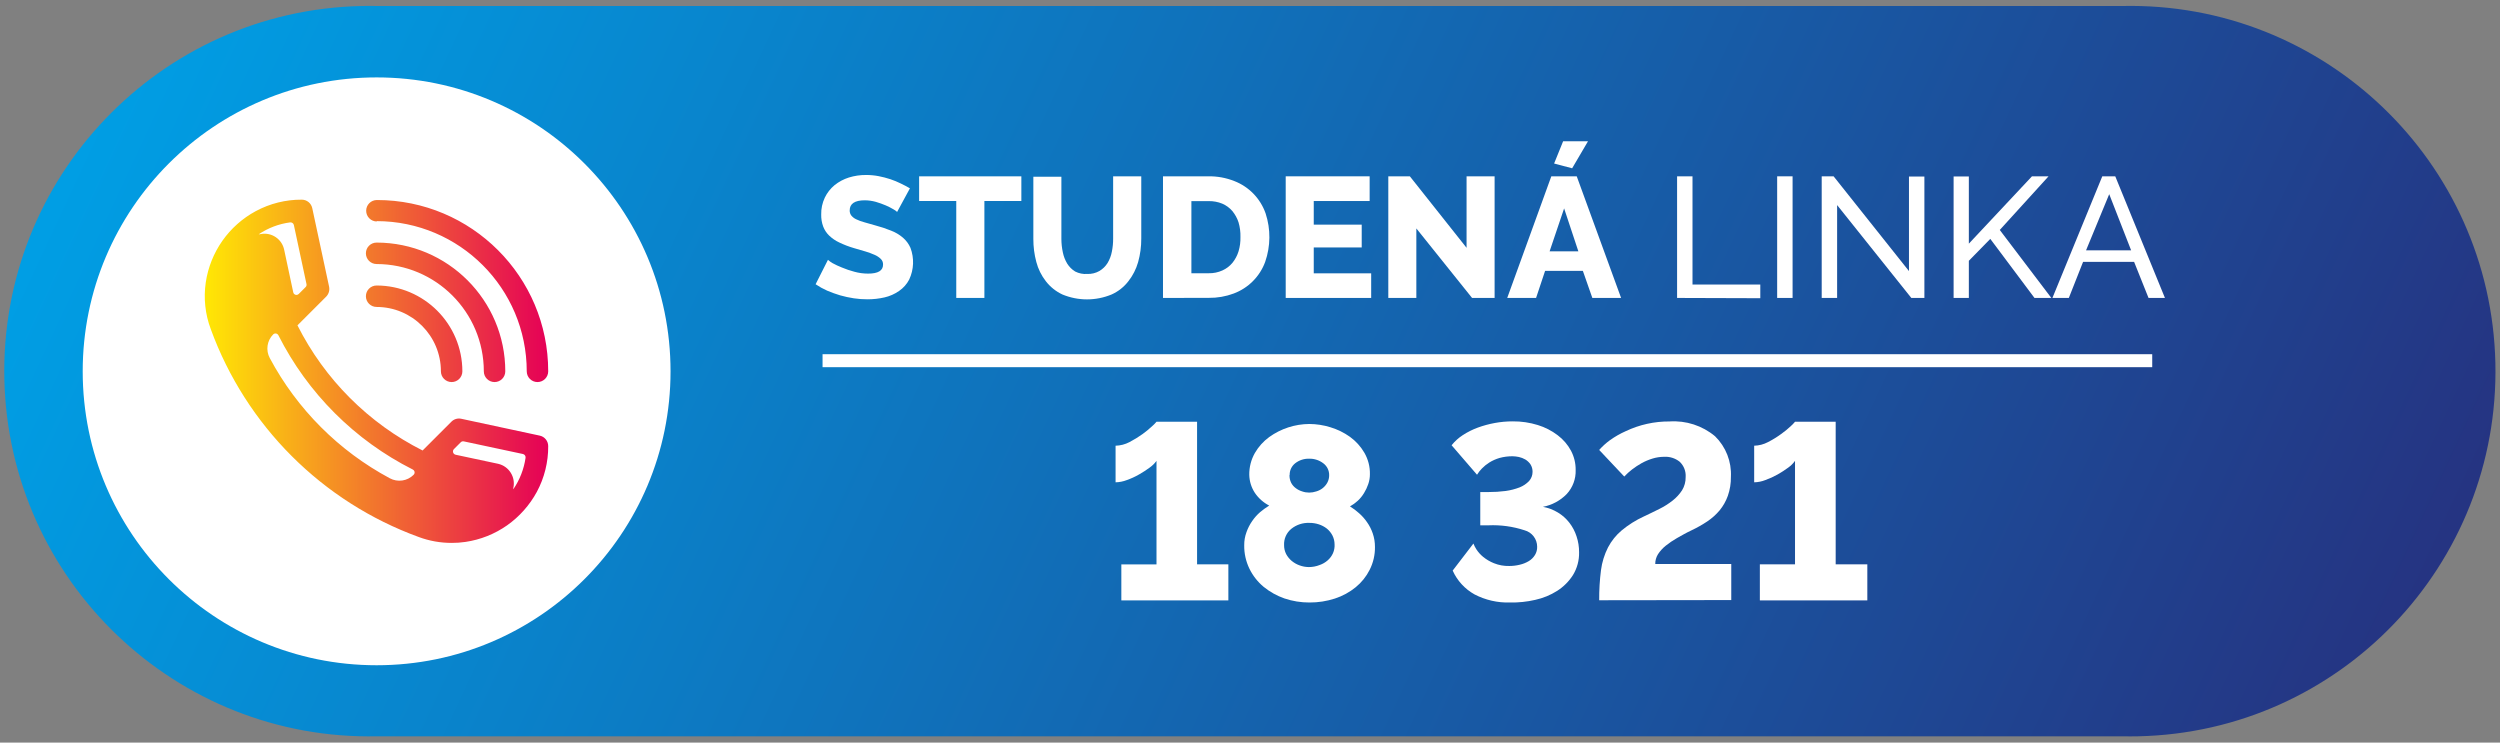 <?xml version="1.0" encoding="utf-8"?>
<!-- Generator: Adobe Illustrator 14.0.0, SVG Export Plug-In . SVG Version: 6.00 Build 43363)  -->
<!DOCTYPE svg PUBLIC "-//W3C//DTD SVG 1.1//EN" "http://www.w3.org/Graphics/SVG/1.1/DTD/svg11.dtd">
<svg version="1.1" id="Layer_1" xmlns="http://www.w3.org/2000/svg" xmlns:xlink="http://www.w3.org/1999/xlink" x="0px" y="0px"
	 width="1431.496px" height="425.197px" viewBox="-7.088 496.062 1431.496 425.197"
	 enable-background="new -7.088 496.062 1431.496 425.197" xml:space="preserve">
<rect x="-7.088" y="496.062" width="1431.496" height="425.197" fill="#808080" stroke="none"/>
<title>CKL_stud-linka_header</title>
<linearGradient id="frame_bttn_1_" gradientUnits="userSpaceOnUse" x1="-58.55" y1="1486.727" x2="173.84" y2="1378.357" gradientTransform="matrix(5.162 0 0 -5.162 411.061 8104.153)">
	<stop  offset="0" style="stop-color:#009EE4"/>
	<stop  offset="1" style="stop-color:#253482"/>
</linearGradient>
<path id="frame_bttn" fill="url(#frame_bttn_1_)" d="M209.134,499.5h998.897c115.473-2.565,211.162,88.963,213.729,204.437
	c2.565,115.473-88.964,211.163-204.437,213.729c-3.097,0.068-6.195,0.068-9.292,0H209.134
	C93.661,920.23-2.028,828.703-4.594,713.228C-7.161,597.756,84.368,502.066,199.842,499.5
	C202.939,499.432,206.037,499.432,209.134,499.5z"/>
<circle fill="#FFFFFF" cx="208.566" cy="708.686" r="168.298"/>
<linearGradient id="SVGID_1_" gradientUnits="userSpaceOnUse" x1="-58.286" y1="1432.534" x2="-20.194" y2="1432.534" gradientTransform="matrix(5.162 0 0 -5.162 411.061 8104.153)">
	<stop  offset="0" style="stop-color:#FFE804"/>
	<stop  offset="1" style="stop-color:#E50057"/>
</linearGradient>
<path fill="url(#SVGID_1_)" d="M208.566,622.678c47.469,0.058,85.928,38.539,85.956,86.008c0,3.394,2.751,6.144,6.144,6.144
	s6.144-2.75,6.144-6.144c0-54.172-43.915-98.088-98.088-98.088c-3.393,0-6.144,2.751-6.144,6.144s2.751,6.144,6.144,6.144
	L208.566,622.678z M208.566,647.252c33.897,0.057,61.354,27.536,61.383,61.434c0,3.394,2.751,6.144,6.144,6.144
	s6.144-2.75,6.144-6.144c-0.028-40.683-32.986-73.664-73.67-73.721c-3.393-0.003-6.146,2.745-6.148,6.138
	c-0.003,3.394,2.745,6.146,6.138,6.149C208.559,647.252,208.563,647.252,208.566,647.252L208.566,647.252z M208.566,671.825
	c20.338,0.028,36.81,16.523,36.81,36.86c0,3.394,2.75,6.144,6.144,6.144c3.393,0,6.143-2.75,6.143-6.144
	c-0.028-27.111-21.984-49.09-49.096-49.147c-3.393,0-6.143,2.751-6.143,6.144C202.423,669.075,205.173,671.825,208.566,671.825z
	 M301.956,745.494l-44.966-9.652c-2.044-0.436-4.168,0.207-5.627,1.703l-16.469,16.469c-30.946-15.59-56.065-40.709-71.655-71.657
	l16.468-16.468c1.444-1.489,2.062-3.594,1.652-5.628l-9.654-45.017c-0.606-2.824-3.1-4.845-5.988-4.853
	c-9.187-0.053-18.239,2.201-26.329,6.556c-15.444,8.319-26.063,23.434-28.651,40.784c-1.333,9.011-0.356,18.212,2.839,26.742
	c20.176,55.35,63.792,98.948,119.151,119.1c6.015,2.227,12.378,3.363,18.792,3.355c2.66,0.016,5.318-0.174,7.95-0.568
	c8.542-1.262,16.672-4.496,23.747-9.447c7.097-5.004,12.944-11.574,17.088-19.205c4.322-8.043,6.559-17.043,6.505-26.174
	C306.824,748.626,304.799,746.105,301.956,745.494z M141.608,630.216h-0.567c5.384-3.626,11.532-5.958,17.966-6.815
	c1-0.133,1.938,0.515,2.168,1.497l7.228,33.815c0.159,0.635-0.039,1.307-0.517,1.755l-3.871,3.872
	c-0.693,0.757-1.869,0.809-2.626,0.116c-0.302-0.276-0.504-0.644-0.575-1.046l-5.162-24.212c-1.215-6.241-7.259-10.316-13.499-9.103
	C141.969,630.132,141.788,630.171,141.608,630.216z M229.733,767.951L229.733,767.951c-3.608,3.6-9.152,4.396-13.629,1.963
	c-29.205-15.641-53.117-39.588-68.714-68.817c-2.408-4.464-1.611-9.978,1.962-13.577l0,0c0.734-0.717,1.911-0.702,2.628,0.032
	c0.125,0.128,0.231,0.273,0.314,0.433c16.767,33.216,43.746,60.177,76.974,76.921c0.928,0.439,1.323,1.547,0.885,2.475
	C230.05,767.595,229.907,767.791,229.733,767.951z M286.83,776.212c-0.029-0.223-0.029-0.449,0-0.672
	c1.454-6.219-2.408-12.439-8.627-13.895c-0.067-0.016-0.134-0.029-0.201-0.045l-24.212-5.162c-1.033-0.215-1.696-1.227-1.481-2.26
	c0.079-0.379,0.271-0.725,0.552-0.992l3.872-3.873c0.454-0.467,1.12-0.664,1.755-0.516l33.866,7.229
	c0.982,0.229,1.63,1.168,1.497,2.168C292.919,764.658,290.518,770.822,286.83,776.212z"/>
<path fill="#FFFFFF" d="M506.599,617.412c-0.605-0.568-1.282-1.054-2.014-1.445c-1.43-0.852-2.913-1.61-4.439-2.271
	c-1.884-0.806-3.814-1.495-5.782-2.065c-2.052-0.569-4.17-0.865-6.299-0.877c-5.73,0-8.621,1.961-8.621,5.781
	c-0.043,1.06,0.286,2.101,0.93,2.943c0.743,0.9,1.678,1.623,2.735,2.116c1.474,0.714,3.013,1.285,4.595,1.704
	c1.808,0.567,3.924,1.136,6.351,1.807c3.072,0.804,6.09,1.804,9.034,2.994c2.486,0.94,4.791,2.303,6.814,4.026
	c1.866,1.594,3.348,3.588,4.337,5.834c2.221,5.907,1.96,12.46-0.724,18.172c-1.37,2.636-3.375,4.889-5.833,6.557
	c-2.511,1.743-5.332,2.987-8.312,3.665c-3.185,0.727-6.44,1.09-9.706,1.085c-2.626,0.013-5.25-0.178-7.847-0.568
	c-2.648-0.403-5.27-0.973-7.848-1.703c-2.525-0.756-5.008-1.652-7.434-2.685c-2.307-1.024-4.518-2.251-6.608-3.666l7.073-13.99
	c0.773,0.709,1.622,1.332,2.529,1.858c1.751,0.959,3.562,1.804,5.421,2.53c2.313,0.979,4.694,1.79,7.124,2.426
	c2.571,0.722,5.229,1.086,7.898,1.084c5.73,0,8.57-1.703,8.57-5.162c0.059-1.22-0.412-2.405-1.291-3.253
	c-1.021-0.978-2.211-1.765-3.51-2.322c-1.684-0.734-3.407-1.372-5.163-1.91l-6.711-1.962c-2.871-0.837-5.668-1.907-8.363-3.201
	c-2.15-0.994-4.122-2.337-5.834-3.975c-1.499-1.452-2.662-3.214-3.407-5.163c-0.803-2.198-1.188-4.526-1.136-6.866
	c-0.079-3.352,0.628-6.676,2.065-9.705c1.323-2.749,3.225-5.18,5.575-7.125c2.438-1.961,5.223-3.45,8.208-4.388
	c3.193-0.985,6.52-1.473,9.86-1.445c2.408-0.01,4.812,0.215,7.177,0.671c2.288,0.445,4.547,1.031,6.763,1.755
	c2.049,0.691,4.05,1.52,5.988,2.479c1.91,0.929,3.613,1.807,5.162,2.736L506.599,617.412z"/>
<path fill="#FFFFFF" d="M577.739,611.166h-21.167v55.497h-16.106v-55.497h-21.27v-14.146h58.543V611.166z"/>
<path fill="#FFFFFF" d="M615.477,652.931c2.436,0.088,4.849-0.502,6.969-1.704c1.885-1.127,3.478-2.684,4.646-4.543
	c1.208-2.021,2.047-4.241,2.479-6.557c0.5-2.463,0.742-4.972,0.723-7.485v-35.621H646.4v35.621c0.028,4.57-0.579,9.123-1.807,13.526
	c-1.137,3.998-3.049,7.734-5.627,10.996c-2.528,3.268-5.828,5.857-9.603,7.537c-8.992,3.717-19.092,3.717-28.084,0
	c-3.75-1.745-7.025-4.365-9.551-7.641c-2.533-3.26-4.378-7.001-5.421-10.996c-1.15-4.293-1.723-8.721-1.703-13.165v-35.621h16.055
	v35.621c0.006,2.569,0.283,5.13,0.826,7.641c0.458,2.299,1.314,4.501,2.53,6.505c1.147,1.828,2.702,3.365,4.543,4.491
	C610.696,652.62,613.086,653.102,615.477,652.931z"/>
<path fill="#FFFFFF" d="M658.842,666.663v-69.643h25.813c5.156-0.102,10.281,0.829,15.074,2.736
	c8.369,3.253,14.896,10.006,17.862,18.481c2.977,9.051,2.886,18.831-0.258,27.826c-3.084,8.361-9.665,14.961-18.018,18.068
	c-4.556,1.7-9.387,2.54-14.249,2.479L658.842,666.663z M703.188,631.764c0.08-2.827-0.286-5.649-1.084-8.363
	c-0.768-2.373-1.977-4.579-3.563-6.505c-1.579-1.834-3.557-3.281-5.782-4.232c-2.457-0.998-5.091-1.49-7.743-1.446h-9.912v41.301
	h9.912c2.701,0.055,5.382-0.492,7.847-1.601c2.215-0.991,4.175-2.474,5.73-4.337c1.58-1.959,2.771-4.201,3.511-6.607
	C702.898,637.312,703.264,634.54,703.188,631.764z"/>
<path fill="#FFFFFF" d="M778.044,652.569v14.094h-48.94v-69.643h48.063v14.146h-32.007v13.525h27.464v13.062h-27.464v14.816H778.044
	z"/>
<path fill="#FFFFFF" d="M803.908,626.859v39.804h-16.056v-69.643h12.339l32.473,40.938v-40.938h16.055v69.643h-12.906
	L803.908,626.859z"/>
<path fill="#FFFFFF" d="M881.192,597.021h14.559l25.399,69.643h-16.469l-5.421-15.488h-21.631l-5.162,15.488h-16.521
	L881.192,597.021z M896.679,639.973l-8.156-24.574l-8.312,24.574H896.679z M893.117,592.426l-10.325-2.736l5.162-12.751h14.249
	L893.117,592.426z"/>
<path fill="#FFFFFF" d="M953.209,666.663v-69.643h8.827v61.95h38.822v7.847L953.209,666.663z"/>
<path fill="#FFFFFF" d="M1010.513,666.663v-69.643h8.828v69.643H1010.513z"/>
<path fill="#FFFFFF" d="M1044.844,613.488v53.175h-8.828v-69.643h6.814l43.158,54.258v-54.154h8.828v69.539h-7.485L1044.844,613.488
	z"/>
<path fill="#FFFFFF" d="M1111.543,666.663v-69.539h8.725v38.46l36.138-38.563h9.499l-27.929,30.717l29.529,38.926h-9.653
	l-25.297-33.814l-12.287,12.545v21.27H1111.543z"/>
<path fill="#FFFFFF" d="M1196.674,597.021h7.434l28.445,69.643h-9.396l-8.26-20.65h-29.221l-8.156,20.65h-9.396L1196.674,597.021z
	 M1213.194,639.404l-12.545-32.162l-13.268,32.162H1213.194z"/>
<path fill="#FFFFFF" d="M696.27,819.216v20.648H634.99v-20.648h20.134v-59.268c-1.076,1.475-2.384,2.766-3.872,3.82
	c-1.965,1.449-4.017,2.777-6.143,3.977c-2.222,1.275-4.555,2.348-6.97,3.201c-2.06,0.801-4.243,1.236-6.453,1.289v-20.959
	c2.773-0.068,5.494-0.775,7.95-2.064c2.6-1.355,5.101-2.891,7.485-4.596c1.98-1.418,3.86-2.971,5.628-4.646
	c0.86-0.738,1.654-1.549,2.374-2.426h23.231v81.672H696.27z"/>
<path fill="#FFFFFF" d="M780.212,809.251c0.063,4.553-0.982,9.055-3.046,13.113c-1.924,3.826-4.633,7.203-7.95,9.912
	c-3.537,2.889-7.581,5.094-11.925,6.504c-4.701,1.527-9.616,2.295-14.559,2.271c-4.879,0.023-9.729-0.762-14.352-2.322
	c-4.332-1.51-8.367-3.764-11.926-6.66c-3.399-2.832-6.161-6.35-8.105-10.324c-2.043-4.193-3.068-8.811-2.994-13.475
	c-0.03-2.553,0.407-5.09,1.291-7.486c0.791-2.254,1.885-4.391,3.252-6.35c1.301-1.912,2.846-3.648,4.595-5.162
	c1.627-1.365,3.353-2.607,5.163-3.717c-3.305-1.697-6.128-4.201-8.209-7.279c-2.018-3.072-3.127-6.65-3.2-10.326
	c-0.064-4.375,1.04-8.688,3.2-12.492c2.069-3.586,4.865-6.697,8.209-9.139c6.696-4.814,14.725-7.43,22.973-7.484
	c4.079,0.025,8.132,0.652,12.029,1.857c4.008,1.201,7.792,3.049,11.202,5.473c3.357,2.418,6.171,5.514,8.26,9.086
	c2.188,3.756,3.296,8.045,3.201,12.391c0.002,1.896-0.313,3.781-0.93,5.576c-0.61,1.807-1.424,3.539-2.426,5.162
	c-0.986,1.645-2.203,3.141-3.614,4.439c-1.347,1.24-2.837,2.314-4.439,3.201c1.833,1.133,3.561,2.43,5.162,3.871
	c1.74,1.523,3.283,3.258,4.595,5.162c1.415,1.994,2.528,4.188,3.305,6.506C779.81,804.037,780.229,806.636,780.212,809.251z
	 M757.084,807.806c-0.001-1.795-0.426-3.563-1.238-5.162c-0.787-1.514-1.877-2.85-3.201-3.924c-1.379-1.07-2.934-1.891-4.595-2.426
	c-1.751-0.566-3.581-0.846-5.421-0.826c-3.74-0.15-7.408,1.061-10.325,3.406c-2.771,2.27-4.302,5.717-4.13,9.293
	c-0.03,1.793,0.377,3.564,1.188,5.162c0.804,1.502,1.891,2.834,3.201,3.924c1.365,1.127,2.921,2.002,4.594,2.582
	c1.656,0.6,3.402,0.914,5.163,0.93c2.139,0.006,4.259-0.398,6.247-1.188c1.67-0.576,3.213-1.471,4.543-2.633
	c1.297-1.125,2.336-2.516,3.046-4.08c0.722-1.639,1.04-3.426,0.929-5.213V807.806z M731.272,768.107
	c-0.048,1.537,0.289,3.064,0.98,4.439c0.634,1.203,1.534,2.246,2.634,3.045c1.103,0.832,2.343,1.461,3.665,1.859
	c1.277,0.447,2.621,0.674,3.975,0.672c1.388-0.002,2.765-0.229,4.079-0.672c1.354-0.383,2.617-1.033,3.717-1.91
	c1.079-0.863,1.975-1.934,2.633-3.148c0.703-1.318,1.059-2.793,1.032-4.285c0.029-2.662-1.219-5.176-3.355-6.764
	c-2.323-1.773-5.183-2.701-8.105-2.633c-2.892-0.08-5.722,0.852-8.002,2.633c-2.015,1.598-3.178,4.037-3.148,6.607L731.272,768.107z
	"/>
<path fill="#FFFFFF" d="M857.547,841.052c-7.066,0.219-14.069-1.381-20.34-4.646c-5.521-3.082-9.901-7.861-12.494-13.629
	l11.874-15.486c0.462,1.195,1.05,2.338,1.756,3.406c1.053,1.596,2.341,3.023,3.819,4.234c1.855,1.506,3.927,2.725,6.144,3.613
	c2.802,1.137,5.807,1.68,8.828,1.6c2.019,0.002,4.029-0.24,5.989-0.723c1.817-0.414,3.56-1.111,5.162-2.064
	c1.432-0.854,2.637-2.039,3.511-3.459c0.888-1.422,1.337-3.074,1.29-4.75c0.011-4.422-2.955-8.301-7.228-9.447
	c-6.655-2.186-13.651-3.146-20.649-2.84h-4.698v-19.049h4.698c3.297,0.014,6.591-0.193,9.86-0.619
	c2.737-0.381,5.422-1.074,8.002-2.064c2.052-0.814,3.901-2.064,5.421-3.666c1.253-1.43,1.95-3.262,1.961-5.162
	c0.039-1.531-0.374-3.039-1.188-4.338c-0.768-1.131-1.771-2.082-2.942-2.787c-1.157-0.67-2.411-1.158-3.717-1.445
	c-1.172-0.248-2.364-0.387-3.563-0.414c-2.546-0.021-5.082,0.309-7.537,0.982c-2.033,0.6-3.978,1.467-5.782,2.58
	c-1.563,0.977-3.002,2.137-4.285,3.459c-1.062,1.078-1.996,2.273-2.787,3.563l-14.559-16.881c1.824-2.279,4.003-4.248,6.453-5.834
	c2.688-1.744,5.563-3.182,8.57-4.285c3.155-1.148,6.401-2.029,9.705-2.633c3.406-0.627,6.862-0.938,10.325-0.93
	c4.864-0.037,9.705,0.676,14.352,2.117c4.12,1.273,7.982,3.266,11.409,5.885c3.114,2.35,5.685,5.344,7.538,8.777
	c1.804,3.4,2.727,7.197,2.685,11.047c0.18,5.113-1.677,10.09-5.163,13.836c-3.68,3.752-8.416,6.291-13.577,7.279
	c3.031,0.553,5.936,1.654,8.569,3.252c2.53,1.52,4.753,3.498,6.557,5.834c1.827,2.352,3.226,5.01,4.13,7.848
	c0.978,2.928,1.466,5.998,1.445,9.086c0.109,4.6-1.109,9.135-3.51,13.061c-2.317,3.633-5.401,6.717-9.035,9.035
	c-3.864,2.443-8.128,4.189-12.596,5.162C867.229,840.642,862.392,841.146,857.547,841.052z"/>
<path fill="#FFFFFF" d="M908.605,839.763c-0.041-5.766,0.304-11.525,1.032-17.244c0.591-4.533,1.953-8.934,4.027-13.01
	c1.956-3.73,4.622-7.045,7.847-9.756c3.852-3.189,8.104-5.863,12.648-7.951c3.046-1.445,5.988-2.84,8.827-4.285
	c2.709-1.326,5.271-2.936,7.641-4.801c2.121-1.648,3.953-3.637,5.421-5.885c1.402-2.279,2.119-4.914,2.065-7.59
	c0.237-3.287-1.014-6.51-3.407-8.775c-2.523-2.02-5.706-3.031-8.932-2.84c-2.275,0.01-4.537,0.359-6.711,1.033
	c-2.15,0.662-4.226,1.545-6.195,2.633c-1.908,1.07-3.737,2.279-5.472,3.613c-1.583,1.225-3.067,2.57-4.44,4.027l-14.352-15.23
	c1.845-2.07,3.904-3.939,6.144-5.574c2.83-2.021,5.856-3.752,9.034-5.164c7.837-3.723,16.413-5.627,25.09-5.574
	c9.456-0.635,18.792,2.396,26.071,8.465c6.217,6.086,9.525,14.545,9.086,23.232c0.061,3.705-0.534,7.393-1.756,10.893
	c-1.078,3.02-2.667,5.83-4.697,8.313c-2.036,2.416-4.399,4.535-7.021,6.297c-2.788,1.859-5.834,3.615-9.138,5.164
	s-5.679,2.994-8.208,4.387c-2.3,1.305-4.492,2.789-6.557,4.441c-1.706,1.379-3.187,3.016-4.389,4.852
	c-1.037,1.674-1.574,3.607-1.549,5.576h43.521v20.65L908.605,839.763z"/>
<path fill="#FFFFFF" d="M1062.138,819.216v20.648h-61.537v-20.648h20.134v-59.268c-1.055,1.475-2.346,2.766-3.82,3.82
	c-1.965,1.449-4.017,2.777-6.144,3.977c-2.243,1.266-4.593,2.338-7.021,3.201c-2.041,0.805-4.208,1.242-6.402,1.289v-20.959
	c2.758-0.07,5.461-0.777,7.899-2.064c2.612-1.332,5.115-2.869,7.485-4.596c2.006-1.404,3.904-2.957,5.679-4.646
	c0.837-0.746,1.614-1.557,2.323-2.426h23.283v81.672H1062.138z"/>
<rect x="463.905" y="698.877" fill="#FFFFFF" width="761.369" height="7.434"/>
</svg>
